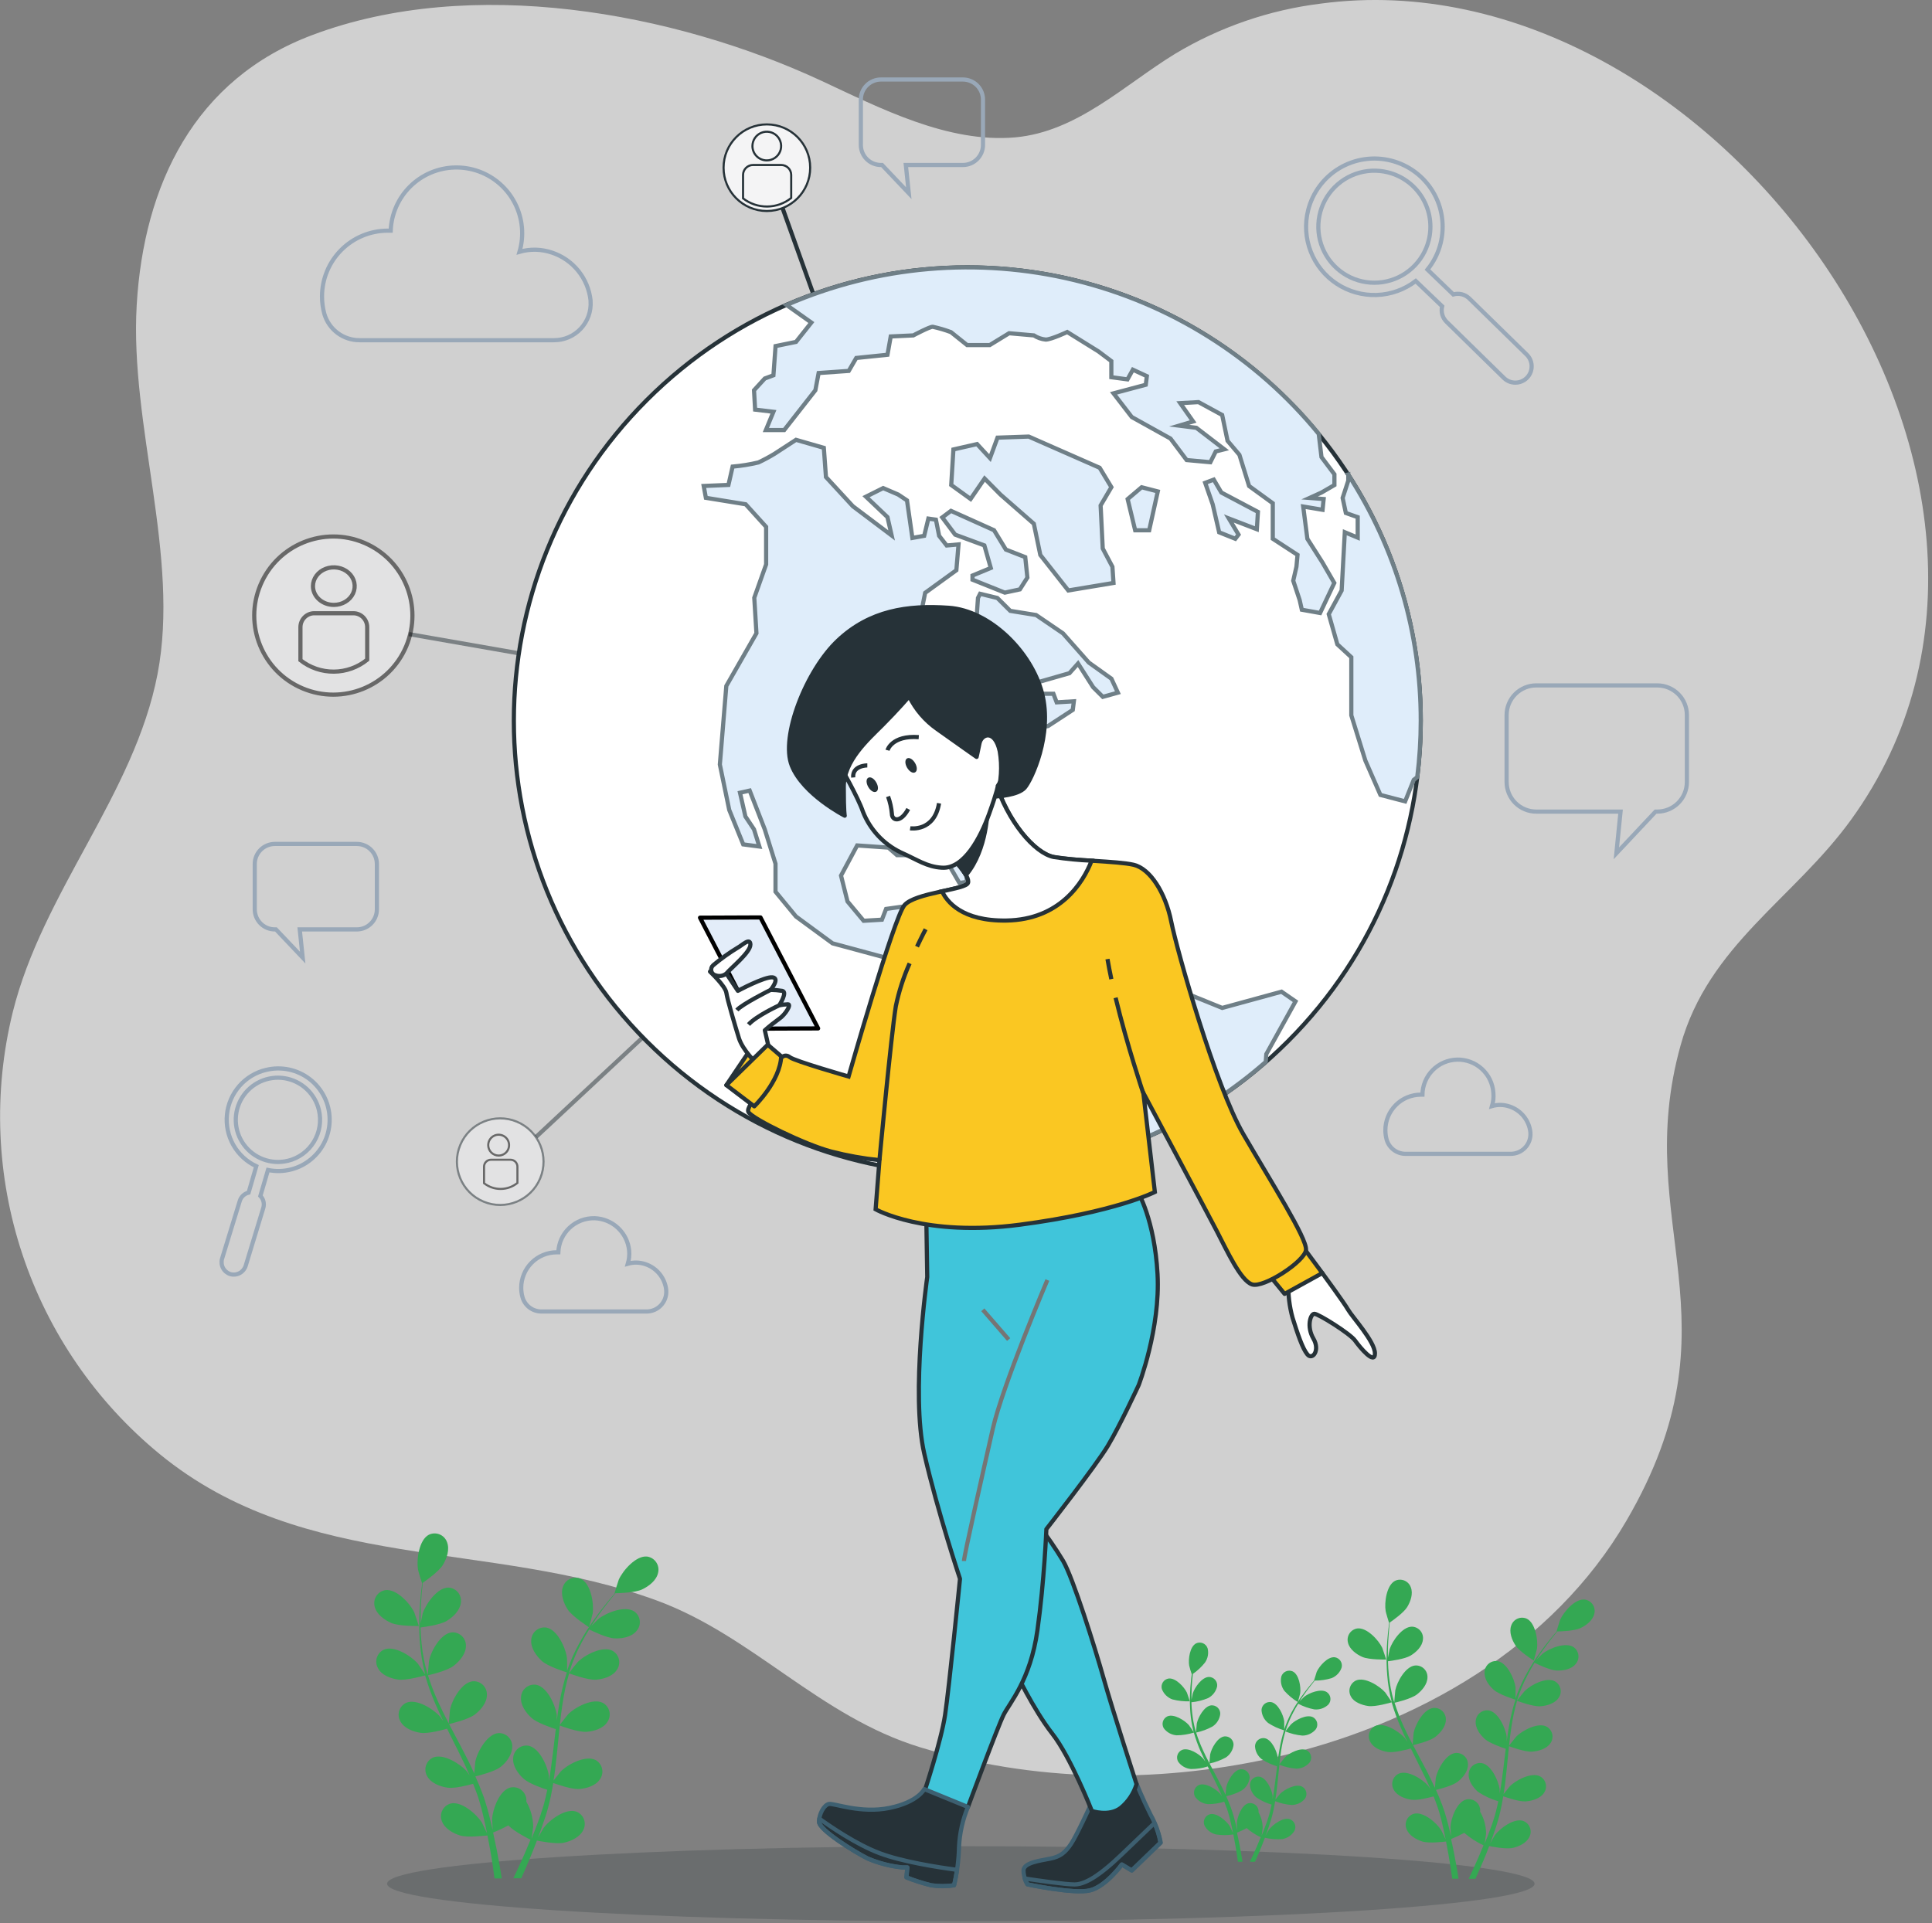 <svg xmlns="http://www.w3.org/2000/svg" width="463" height="461" viewBox="0 0 463 461" fill="none"><rect x="0" y="0" width="463" height="461" fill="#808080" stroke="none"/><g clip-path="url(#clip0_14_2)"><path opacity="0.7" d="M304.21 421.55C339.93 413.69 372.34 394.43 389.76 364.55C417.76 316.55 390.76 293.55 402.76 250.55C409.46 226.55 429.92 215.44 443.64 196.45C502.36 115.19 410.24 -11.66 316.56 0.86C304.175 2.382 292.25 6.494 281.56 12.93C269.42 20.37 258.16 31.59 243.27 32.93C227.18 34.35 210.94 25.93 196.81 19.35C161.23 2.82 112.94 -5.89 74.98 8.35C46.63 18.91 34.44 44.31 32.76 73.15C31.08 101.99 43.17 133.36 37.76 161.55C32.22 190.37 10.18 213.84 3.05 242.65C-1.665 261.826 -0.861 281.944 5.369 300.682C11.599 319.421 23.002 336.015 38.26 348.55C73.14 377.14 117.37 368.94 157.43 383.67C180.43 392.13 196.37 411.47 220.58 418.86C247.49 427.1 276.76 427.55 304.21 421.55Z" fill="#F2F2F2"></path><path d="M230.26 460.55C306.199 460.55 367.76 456.52 367.76 451.55C367.76 446.579 306.199 442.55 230.26 442.55C154.321 442.55 92.76 446.579 92.76 451.55C92.76 456.52 154.321 460.55 230.26 460.55Z" fill="#263238" fill-opacity="0.24"></path><path d="M93.76 389.04C95.68 389.87 100.37 389.77 100.37 389.77C100.37 389.77 99.37 386.7 99.28 386.51C98.28 384.36 95 380.81 92.35 381.17C91.907 381.24 91.485 381.404 91.11 381.65C90.736 381.896 90.418 382.219 90.178 382.597C89.938 382.975 89.781 383.4 89.717 383.844C89.654 384.287 89.685 384.74 89.81 385.17C90.24 386.96 92.12 388.32 93.76 389.04Z" fill="#34A853"></path><path d="M95.37 402.61C97.37 402.9 101.54 401.69 101.88 401.61C102.567 403.997 103.412 406.336 104.41 408.61C104.99 409.94 105.61 411.27 106.25 412.61C105.87 412.06 105.52 411.61 105.46 411.49C103.9 409.69 99.83 407.12 97.37 408.17C96.967 408.355 96.607 408.622 96.313 408.955C96.02 409.288 95.8 409.679 95.668 410.103C95.536 410.526 95.495 410.973 95.547 411.413C95.599 411.854 95.743 412.279 95.97 412.66C96.88 414.31 99.05 415.13 100.82 415.38C102.59 415.63 106.19 414.68 107.14 414.38C107.39 414.89 107.63 415.38 107.88 415.89C109.1 418.31 110.31 420.71 111.44 423.1C111.83 423.94 112.19 424.79 112.56 425.63C112.22 425.13 111.93 424.72 111.88 424.63C110.32 422.83 106.24 420.26 103.78 421.3C103.378 421.486 103.019 421.754 102.727 422.087C102.434 422.42 102.215 422.811 102.083 423.234C101.951 423.657 101.909 424.103 101.961 424.544C102.012 424.984 102.155 425.408 102.38 425.79C103.29 427.45 105.47 428.26 107.23 428.52C108.99 428.78 112.23 427.91 113.38 427.6C113.72 428.47 114.07 429.35 114.38 430.21C114.56 430.81 114.79 431.36 114.94 431.97C115.09 432.58 115.27 433.16 115.44 433.75C115.71 434.89 116 436.07 116.24 437.18C116.41 437.96 116.56 438.71 116.72 439.46C116.33 438.61 115.54 436.98 115.46 436.85C114.19 434.85 110.55 431.67 107.97 432.33C107.543 432.452 107.147 432.662 106.806 432.947C106.466 433.232 106.189 433.586 105.994 433.985C105.799 434.383 105.69 434.819 105.673 435.262C105.657 435.706 105.734 436.148 105.9 436.56C106.55 438.33 108.57 439.47 110.28 439.99C112.15 440.56 116.28 439.99 116.82 439.99C117.07 441.23 117.3 442.44 117.5 443.58C117.95 446.1 118.28 448.37 118.5 450.28H120.25C119.94 448.28 119.54 445.94 119.02 443.28C118.77 442.02 118.48 440.68 118.17 439.28C119.42 438.781 120.639 438.206 121.82 437.56C123.19 439.04 126.69 440.78 127.14 441C126.66 442.17 126.19 443.3 125.72 444.37C124.72 446.6 123.84 448.57 123.02 450.25H124.92C125.61 448.7 126.38 446.94 127.18 444.98C127.67 443.8 128.18 442.52 128.67 441.2C129.17 441.3 133.28 442.14 135.2 441.71C136.93 441.31 139.04 440.33 139.81 438.61C140.007 438.213 140.118 437.779 140.136 437.337C140.154 436.894 140.079 436.453 139.915 436.041C139.75 435.63 139.501 435.257 139.183 434.949C138.866 434.64 138.486 434.402 138.07 434.25C135.54 433.4 131.68 436.25 130.26 438.19C130.18 438.3 129.41 439.63 128.94 440.48C129.14 439.94 129.34 439.42 129.54 438.86C129.94 437.76 130.31 436.65 130.72 435.45C130.89 434.87 131.07 434.28 131.25 433.69C131.43 433.1 131.56 432.46 131.72 431.84C132.07 430.39 132.34 428.91 132.59 427.41C133.59 427.76 137 428.96 138.79 428.84C140.58 428.72 142.79 428.06 143.79 426.48C144.045 426.117 144.22 425.704 144.304 425.269C144.389 424.834 144.381 424.386 144.281 423.954C144.181 423.522 143.991 423.116 143.724 422.762C143.457 422.408 143.118 422.114 142.73 421.9C140.35 420.67 136.1 422.9 134.41 424.61C134.3 424.72 133.23 426.06 132.65 426.81C132.79 425.91 132.94 425.01 133.05 424.09C133.38 421.44 133.63 418.75 133.89 416.09C133.97 415.27 134.06 414.45 134.15 413.63C134.49 413.76 138.55 415.27 140.55 415.13C142.33 415.01 144.55 414.36 145.55 412.78C145.804 412.416 145.979 412.003 146.063 411.567C146.147 411.132 146.138 410.683 146.037 410.251C145.936 409.819 145.745 409.413 145.477 409.06C145.209 408.706 144.869 408.413 144.48 408.2C142.11 406.97 137.86 409.2 136.17 410.91C136.04 411.04 134.49 412.97 134.17 413.48C134.36 411.68 134.57 409.88 134.85 408.12C135.209 405.755 135.723 403.417 136.39 401.12C136.54 401.18 140.78 402.78 142.83 402.64C144.6 402.51 146.83 401.86 147.83 400.28C148.085 399.917 148.26 399.504 148.344 399.069C148.429 398.634 148.421 398.186 148.321 397.754C148.221 397.322 148.031 396.916 147.764 396.562C147.497 396.208 147.158 395.914 146.77 395.7C144.39 394.47 140.14 396.7 138.45 398.41C138.32 398.54 136.65 400.63 136.38 401.03C136.38 400.89 136.45 400.75 136.49 400.61C137.22 398.308 138.153 396.076 139.28 393.94C139.89 392.75 140.53 391.65 141.19 390.59C141.95 390.97 145.43 392.66 147.29 392.74C149.15 392.82 151.35 392.41 152.55 390.95C152.843 390.617 153.063 390.226 153.195 389.803C153.327 389.379 153.368 388.933 153.316 388.492C153.265 388.052 153.121 387.627 152.894 387.246C152.667 386.865 152.362 386.536 152 386.28C149.77 384.8 145.29 386.58 143.43 388.06C143.33 388.14 142.43 389.06 141.71 389.77C142.02 389.3 142.32 388.77 142.62 388.36C143.74 386.68 144.86 385.2 145.87 383.91C146.45 383.18 146.99 382.53 147.5 381.91C148.43 381.91 152.21 381.78 153.86 381.01C155.51 380.24 157.32 378.84 157.71 377.01C157.815 376.58 157.828 376.132 157.75 375.696C157.671 375.26 157.502 374.846 157.253 374.479C157.004 374.113 156.682 373.802 156.306 373.568C155.93 373.334 155.509 373.181 155.07 373.12C152.41 372.84 149.26 376.48 148.29 378.65C148.2 378.84 147.23 381.94 147.29 381.94H147.35C146.84 382.51 146.35 383.12 145.75 383.81C144.75 385.09 143.54 386.54 142.39 388.2C141.122 389.98 139.96 391.833 138.91 393.75C137.71 395.885 136.705 398.124 135.91 400.44C135.91 400.44 135.91 400.5 135.91 400.53C135.91 399.75 135.91 397.53 135.86 397.39C135.56 395.02 133.58 390.64 130.95 390.15C130.51 390.08 130.059 390.105 129.629 390.222C129.199 390.34 128.799 390.547 128.455 390.831C128.111 391.114 127.831 391.468 127.633 391.867C127.436 392.267 127.326 392.704 127.31 393.15C127.15 395.03 128.51 396.91 129.84 398.15C131.34 399.49 135.5 400.78 135.84 400.88C135.096 403.259 134.508 405.684 134.08 408.14C133.83 409.57 133.62 411.01 133.42 412.47C133.42 411.79 133.42 411.18 133.42 411.1C133.11 408.73 131.13 404.35 128.5 403.86C128.06 403.79 127.609 403.815 127.179 403.932C126.749 404.05 126.349 404.257 126.005 404.541C125.661 404.824 125.381 405.178 125.183 405.577C124.986 405.977 124.876 406.414 124.86 406.86C124.7 408.74 126.07 410.62 127.39 411.81C128.71 413 132.26 414.19 133.2 414.49L132.99 416.16C132.67 418.84 132.36 421.51 131.99 424.16C131.86 425.08 131.69 425.98 131.53 426.89C131.53 426.29 131.53 425.78 131.53 425.7C131.23 423.34 129.25 418.95 126.62 418.46C126.18 418.394 125.731 418.421 125.302 418.539C124.873 418.658 124.474 418.865 124.131 419.148C123.788 419.431 123.508 419.783 123.309 420.182C123.111 420.58 122.999 421.015 122.98 421.46C122.82 423.33 124.18 425.22 125.51 426.4C126.84 427.58 130.04 428.67 131.15 429.03C130.96 429.95 130.76 430.87 130.53 431.75C130.36 432.35 130.24 432.94 130.03 433.53C129.82 434.12 129.65 434.71 129.47 435.29C129.07 436.39 128.66 437.53 128.24 438.6C127.96 439.34 127.67 440.04 127.38 440.75C127.53 439.84 127.77 438.04 127.78 437.88C127.753 435.772 127.184 433.706 126.13 431.88C126.15 431.647 126.15 431.413 126.13 431.18C126.075 430.739 125.927 430.315 125.697 429.935C125.467 429.555 125.159 429.228 124.794 428.976C124.428 428.723 124.014 428.55 123.578 428.468C123.141 428.386 122.692 428.397 122.26 428.5C119.68 429.18 118.05 433.71 117.93 436.09C117.93 436.23 118.01 437.77 118.08 438.73C117.95 438.17 117.83 437.63 117.69 437.05C117.42 435.91 117.12 434.78 116.8 433.56L116.26 431.79C116.1 431.2 115.85 430.59 115.64 429.99C115.13 428.59 114.54 427.2 113.92 425.82C114.92 425.58 118.46 424.68 119.92 423.59C121.38 422.5 122.76 420.55 122.76 418.69C122.773 418.246 122.692 417.805 122.523 417.395C122.353 416.985 122.1 416.615 121.778 416.309C121.456 416.004 121.074 415.769 120.655 415.621C120.237 415.473 119.792 415.415 119.35 415.45C116.7 415.74 114.35 419.97 113.91 422.3C113.91 422.45 113.72 424.16 113.66 425.11C113.28 424.28 112.9 423.45 112.49 422.62C111.3 420.23 110.03 417.85 108.77 415.47C108.38 414.74 108 414 107.62 413.27C107.98 413.19 112.2 412.21 113.79 410.99C115.21 409.91 116.71 408.14 116.69 406.25C116.701 405.807 116.619 405.367 116.449 404.958C116.28 404.549 116.026 404.18 115.704 403.876C115.383 403.571 115.001 403.338 114.583 403.19C114.165 403.043 113.721 402.985 113.28 403.02C110.63 403.3 108.28 407.53 107.84 409.87C107.84 410.04 107.58 412.51 107.55 413.14C106.72 411.53 105.9 409.92 105.16 408.3C104.147 406.115 103.276 403.867 102.55 401.57C102.72 401.57 107.13 400.57 108.76 399.28C110.17 398.19 111.67 396.42 111.66 394.54C111.671 394.096 111.589 393.655 111.419 393.244C111.248 392.834 110.994 392.464 110.671 392.159C110.349 391.853 109.966 391.619 109.547 391.471C109.128 391.323 108.683 391.265 108.24 391.3C105.59 391.59 103.24 395.82 102.81 398.15C102.81 398.34 102.53 400.99 102.52 401.47C102.52 401.34 102.42 401.21 102.38 401.07C101.72 398.748 101.268 396.372 101.03 393.97C100.88 392.64 100.81 391.37 100.78 390.12C101.62 390.02 105.46 389.51 107.05 388.55C108.64 387.59 110.25 386.03 110.45 384.15C110.51 383.714 110.479 383.269 110.357 382.846C110.236 382.422 110.027 382.029 109.745 381.691C109.462 381.353 109.112 381.078 108.717 380.883C108.322 380.688 107.89 380.578 107.45 380.56C104.78 380.56 102.03 384.51 101.29 386.77C101.29 386.9 100.98 388.2 100.8 389.15C100.8 388.58 100.8 388.01 100.8 387.47C100.8 385.47 100.93 383.6 101.05 381.96C101.13 381.03 101.22 380.19 101.32 379.41C102.09 378.88 105.18 376.7 106.13 375.14C107.08 373.58 107.81 371.43 107.13 369.67C106.981 369.253 106.745 368.871 106.439 368.551C106.132 368.231 105.762 367.978 105.352 367.811C104.941 367.643 104.5 367.563 104.057 367.577C103.614 367.59 103.179 367.697 102.78 367.89C100.41 369.11 99.78 373.89 100.18 376.24C100.18 376.44 101.11 379.56 101.18 379.53C101.08 380.28 100.98 381.09 100.88 381.98C100.72 383.61 100.55 385.46 100.5 387.49C100.427 389.675 100.48 391.862 100.66 394.04C100.85 396.478 101.255 398.894 101.87 401.26V401.35C101.45 400.69 100.21 398.88 100.1 398.75C98.54 396.95 94.47 394.38 92.01 395.43C91.607 395.615 91.247 395.882 90.953 396.215C90.66 396.548 90.441 396.939 90.308 397.363C90.176 397.786 90.135 398.233 90.187 398.673C90.239 399.114 90.383 399.539 90.61 399.92C91.44 401.55 93.61 402.35 95.37 402.61Z" fill="#34A853"></path><path d="M141.16 390.07C141.16 390.07 142.01 386.95 142.04 386.75C142.37 384.39 141.62 379.63 139.21 378.47C138.806 378.288 138.368 378.193 137.924 378.192C137.481 378.19 137.042 378.282 136.636 378.461C136.231 378.641 135.868 378.903 135.57 379.232C135.273 379.561 135.048 379.949 134.91 380.37C134.27 382.14 135.08 384.32 136.05 385.81C137.19 387.55 141.16 390.06 141.16 390.07Z" fill="#34A853"></path><path d="M326.47 397.18C328.14 397.91 332.2 397.81 332.2 397.81C332.2 397.81 331.33 395.15 331.25 394.99C330.36 393.13 327.54 390.05 325.25 390.36C324.87 390.421 324.507 390.561 324.185 390.771C323.863 390.982 323.589 391.258 323.382 391.582C323.174 391.906 323.037 392.27 322.98 392.651C322.923 393.031 322.947 393.419 323.05 393.79C323.43 395.38 325.06 396.55 326.47 397.18Z" fill="#34A853"></path><path d="M327.88 408.95C329.6 409.2 333.23 408.15 333.51 408.06C334.111 410.135 334.846 412.17 335.71 414.15C336.21 415.31 336.71 416.45 337.31 417.6C336.97 417.11 336.68 416.68 336.63 416.6C335.27 415.03 331.74 412.81 329.63 413.71C329.281 413.87 328.97 414.103 328.716 414.391C328.463 414.68 328.273 415.019 328.159 415.385C328.045 415.752 328.009 416.139 328.054 416.521C328.099 416.902 328.224 417.27 328.42 417.6C329.2 419.04 331.09 419.75 332.62 419.97C334.15 420.19 337.28 419.36 338.1 419.13L338.75 420.44C339.75 422.53 340.85 424.61 341.83 426.69C342.17 427.42 342.48 428.15 342.83 428.88L342.24 428.04C340.88 426.48 337.35 424.25 335.24 425.15C334.89 425.31 334.577 425.543 334.323 425.832C334.068 426.122 333.878 426.461 333.763 426.83C333.649 427.198 333.614 427.586 333.66 427.968C333.706 428.351 333.832 428.719 334.03 429.05C334.81 430.48 336.7 431.19 338.23 431.41C339.76 431.63 342.58 430.88 343.56 430.61C343.86 431.37 344.16 432.13 344.41 432.88C344.58 433.39 344.77 433.88 344.91 434.4C345.05 434.92 345.19 435.4 345.34 435.94C345.57 436.94 345.82 437.94 346.03 438.94C346.18 439.62 346.31 440.26 346.44 440.94C346.11 440.21 345.44 438.79 345.36 438.68C344.26 436.93 341.1 434.2 338.86 434.77C338.49 434.874 338.145 435.055 337.85 435.301C337.554 435.547 337.314 435.853 337.145 436.199C336.976 436.545 336.882 436.922 336.869 437.306C336.856 437.691 336.925 438.074 337.07 438.43C337.63 439.97 339.38 440.95 340.86 441.43C342.49 441.93 346.09 441.48 346.54 441.43C346.75 442.5 346.95 443.55 347.12 444.54C347.51 446.73 347.8 448.69 348.02 450.35H349.54C349.27 448.64 348.93 446.59 348.47 444.29C348.26 443.2 348.01 442.03 347.74 440.84C348.821 440.404 349.876 439.906 350.9 439.35C352.295 440.557 353.85 441.566 355.52 442.35C355.1 443.35 354.69 444.35 354.29 445.27C353.45 447.2 352.65 448.92 351.95 450.37H353.59C354.19 449.03 354.86 447.5 355.59 445.8C356.02 444.8 356.45 443.66 356.88 442.52C357.32 442.61 360.88 443.34 362.54 442.96C364.05 442.62 365.87 441.77 366.54 440.28C366.709 439.934 366.804 439.557 366.818 439.172C366.833 438.788 366.766 438.404 366.623 438.047C366.479 437.69 366.263 437.367 365.987 437.098C365.711 436.83 365.381 436.623 365.02 436.49C362.83 435.76 359.48 438.25 358.25 439.91C358.18 440.01 357.51 441.16 357.1 441.91C357.28 441.44 357.45 440.99 357.63 440.5C357.98 439.55 358.3 438.59 358.63 437.55C358.78 437.04 358.93 436.55 359.09 436.02C359.25 435.49 359.36 434.95 359.5 434.41C359.8 433.16 360.04 431.88 360.25 430.58C361.09 430.88 364.08 431.92 365.62 431.81C367.16 431.7 369.1 431.14 369.99 429.81C370.216 429.494 370.372 429.134 370.448 428.754C370.524 428.373 370.518 427.981 370.431 427.603C370.344 427.225 370.178 426.869 369.943 426.56C369.709 426.251 369.411 425.995 369.07 425.81C367.01 424.75 363.32 426.7 361.86 428.16C361.76 428.25 360.86 429.42 360.33 430.07C360.45 429.28 360.58 428.5 360.68 427.71C360.96 425.41 361.18 423.08 361.41 420.71C361.48 420 361.55 419.29 361.63 418.58C361.93 418.69 365.45 420.01 367.18 419.88C368.72 419.78 370.65 419.21 371.55 417.88C371.775 417.564 371.931 417.203 372.006 416.822C372.081 416.441 372.075 416.049 371.987 415.67C371.899 415.292 371.732 414.937 371.496 414.628C371.26 414.32 370.962 414.064 370.62 413.88C368.62 412.82 364.88 414.77 363.41 416.23C363.3 416.34 361.96 418.02 361.64 418.46C361.81 416.9 361.99 415.34 362.23 413.82C362.538 411.753 362.982 409.708 363.56 407.7C363.7 407.75 367.37 409.14 369.14 409.01C370.68 408.91 372.62 408.34 373.51 407.01C373.736 406.694 373.892 406.334 373.968 405.954C374.044 405.573 374.038 405.181 373.951 404.803C373.864 404.425 373.698 404.069 373.463 403.76C373.229 403.451 372.931 403.195 372.59 403.01C370.53 401.95 366.84 403.9 365.38 405.36C365.26 405.48 363.82 407.28 363.58 407.63C363.58 407.51 363.64 407.39 363.67 407.27C364.308 405.276 365.121 403.341 366.1 401.49C366.62 400.49 367.18 399.49 367.75 398.58C368.41 398.91 371.43 400.38 373.04 400.44C374.65 400.5 376.56 400.16 377.6 398.89C377.853 398.6 378.042 398.261 378.155 397.894C378.269 397.527 378.304 397.14 378.259 396.758C378.213 396.377 378.089 396.009 377.893 395.679C377.697 395.348 377.433 395.062 377.12 394.84C375.19 393.56 371.31 395.1 369.69 396.39C369.61 396.46 368.79 397.27 368.21 397.87C368.47 397.46 368.73 397.03 368.99 396.65C369.99 395.19 370.99 393.91 371.81 392.79C372.31 392.15 372.81 391.59 373.22 391.07C374.03 391.07 377.31 390.95 378.74 390.28C380.17 389.61 381.74 388.4 382.08 386.8C382.17 386.426 382.181 386.038 382.112 385.66C382.043 385.281 381.895 384.922 381.678 384.604C381.462 384.287 381.181 384.018 380.854 383.816C380.527 383.614 380.161 383.482 379.78 383.43C377.48 383.18 374.78 386.33 373.91 388.22C373.83 388.39 372.99 391.07 373.03 391.07H373.08C372.65 391.56 372.18 392.07 371.69 392.69C370.79 393.8 369.79 395.06 368.78 396.5C367.686 398.043 366.685 399.649 365.78 401.31C364.752 403.167 363.889 405.112 363.2 407.12C363.203 407.143 363.203 407.167 363.2 407.19C363.2 406.51 363.2 404.61 363.2 404.47C362.93 402.47 361.2 398.61 358.93 398.19C358.551 398.132 358.163 398.155 357.793 398.256C357.423 398.358 357.078 398.536 356.781 398.779C356.484 399.022 356.241 399.325 356.069 399.668C355.896 400.011 355.798 400.386 355.78 400.77C355.64 402.4 356.78 404.03 357.97 405.06C359.27 406.22 362.88 407.34 363.17 407.43C362.52 409.49 362.008 411.591 361.64 413.72C361.42 414.96 361.24 416.21 361.07 417.47C361.07 416.88 361.07 416.36 361.07 416.29C360.8 414.24 359.07 410.43 356.81 410.01C356.43 409.951 356.041 409.972 355.67 410.073C355.298 410.173 354.952 410.351 354.654 410.595C354.356 410.838 354.113 411.142 353.94 411.485C353.767 411.829 353.668 412.206 353.65 412.59C353.51 414.22 354.7 415.85 355.85 416.87C357 417.89 360.07 418.94 360.85 419.2L360.67 420.65C360.39 422.97 360.12 425.29 359.79 427.56C359.68 428.36 359.53 429.14 359.39 429.92C359.39 429.4 359.39 428.92 359.39 428.92C359.13 426.92 357.39 423.06 355.13 422.64C354.75 422.581 354.361 422.602 353.99 422.703C353.618 422.803 353.272 422.981 352.974 423.225C352.676 423.468 352.433 423.772 352.26 424.115C352.087 424.459 351.988 424.836 351.97 425.22C351.84 426.85 353.02 428.48 354.17 429.5C355.672 430.509 357.322 431.278 359.06 431.78C358.89 432.58 358.72 433.38 358.52 434.14C358.38 434.66 358.27 435.14 358.09 435.69C357.91 436.24 357.76 436.69 357.6 437.21C357.25 438.16 356.9 439.15 356.54 440.08C356.29 440.72 356.04 441.33 355.79 441.95C355.92 441.15 356.13 439.59 356.14 439.46C356.113 437.643 355.621 435.863 354.71 434.29C354.725 434.087 354.725 433.883 354.71 433.68C354.662 433.299 354.533 432.932 354.334 432.604C354.134 432.275 353.868 431.992 353.552 431.774C353.236 431.555 352.878 431.405 352.5 431.334C352.122 431.262 351.734 431.271 351.36 431.36C349.12 431.95 347.7 435.88 347.6 437.94C347.6 438.06 347.67 439.39 347.74 440.23C347.62 439.74 347.52 439.23 347.4 438.77C347.16 437.77 346.9 436.77 346.62 435.77C346.47 435.27 346.31 434.77 346.16 434.24C346.01 433.71 345.8 433.24 345.62 432.68C345.17 431.47 344.67 430.26 344.13 429.06C345 428.86 348.06 428.06 349.29 427.13C350.52 426.2 351.81 424.65 351.8 423.02C351.812 422.631 351.741 422.245 351.591 421.886C351.442 421.527 351.218 421.204 350.934 420.938C350.651 420.672 350.314 420.47 349.946 420.344C349.578 420.219 349.187 420.173 348.8 420.21C346.5 420.46 344.5 424.13 344.09 426.15C344.09 426.28 343.92 427.77 343.87 428.58C343.54 427.87 343.21 427.14 342.87 426.43C341.87 424.36 340.73 422.29 339.64 420.23C339.3 419.59 338.98 418.96 338.64 418.33C338.94 418.25 342.64 417.41 343.99 416.33C345.21 415.39 346.51 413.85 346.5 412.22C346.512 411.831 346.441 411.445 346.291 411.086C346.142 410.727 345.918 410.404 345.634 410.138C345.351 409.872 345.014 409.67 344.646 409.544C344.278 409.419 343.887 409.373 343.5 409.41C341.2 409.66 339.2 413.33 338.78 415.35C338.78 415.5 338.56 417.64 338.54 418.19C337.81 416.79 337.1 415.4 336.46 413.99C335.581 412.098 334.827 410.15 334.2 408.16C334.34 408.16 338.2 407.25 339.58 406.16C340.81 405.22 342.1 403.68 342.09 402.05C342.102 401.661 342.031 401.275 341.881 400.916C341.732 400.557 341.508 400.234 341.224 399.968C340.941 399.702 340.604 399.5 340.236 399.374C339.868 399.249 339.477 399.203 339.09 399.24C336.79 399.49 334.79 403.16 334.38 405.18C334.38 405.34 334.14 407.65 334.13 408.06C334.13 407.95 334.04 407.83 334.01 407.72C333.439 405.705 333.047 403.644 332.84 401.56C332.71 400.41 332.65 399.3 332.62 398.22C333.35 398.13 336.68 397.69 338.05 396.86C339.42 396.03 340.84 394.67 341 393.04C341.054 392.659 341.026 392.271 340.92 391.902C340.813 391.533 340.63 391.19 340.381 390.896C340.133 390.603 339.825 390.365 339.479 390.198C339.132 390.032 338.754 389.94 338.37 389.93C336.05 389.93 333.67 393.35 333.03 395.32C333.03 395.43 332.76 396.55 332.61 397.37C332.61 396.89 332.61 396.37 332.61 395.92C332.61 394.17 332.73 392.57 332.84 391.15C332.9 390.34 332.98 389.61 333.06 388.93C333.73 388.47 336.41 386.58 337.23 385.23C338.05 383.88 338.7 382.01 338.1 380.49C337.97 380.127 337.765 379.796 337.499 379.518C337.233 379.24 336.911 379.02 336.555 378.874C336.199 378.728 335.815 378.658 335.43 378.67C335.045 378.681 334.667 378.773 334.32 378.94C332.27 380 331.73 384.14 332.07 386.18C332.07 386.36 332.87 389.06 332.91 389.04C332.82 389.69 332.73 390.39 332.65 391.16C332.51 392.58 332.36 394.16 332.32 395.94C332.251 397.834 332.295 399.731 332.45 401.62C332.613 403.738 332.968 405.836 333.51 407.89C333.507 407.913 333.507 407.937 333.51 407.96C333.14 407.39 332.07 405.82 331.98 405.71C330.62 404.15 327.09 401.92 324.98 402.82C324.631 402.982 324.319 403.215 324.066 403.504C323.812 403.794 323.622 404.133 323.508 404.501C323.394 404.869 323.358 405.256 323.404 405.638C323.449 406.021 323.574 406.389 323.77 406.72C324.46 408.02 326.35 408.73 327.88 408.95Z" fill="#34A853"></path><path d="M367.58 398.07C367.58 398.07 368.31 395.37 368.34 395.2C368.62 393.2 367.97 389.02 365.89 388.02C365.539 387.862 365.159 387.78 364.774 387.778C364.389 387.777 364.009 387.857 363.657 388.013C363.305 388.168 362.99 388.396 362.732 388.682C362.474 388.967 362.279 389.304 362.16 389.67C361.6 391.2 362.31 393.09 363.16 394.38C364.13 395.91 367.57 398.07 367.58 398.07Z" fill="#34A853"></path><path d="M280.95 407.36C282.316 407.718 283.728 407.873 285.14 407.82C285.14 407.82 284.5 405.87 284.45 405.76C283.8 404.39 281.73 402.14 280.05 402.36C279.771 402.404 279.505 402.507 279.268 402.662C279.032 402.817 278.831 403.02 278.679 403.258C278.527 403.496 278.427 403.764 278.386 404.043C278.345 404.323 278.363 404.608 278.44 404.88C278.656 405.449 278.992 405.965 279.425 406.393C279.858 406.821 280.378 407.151 280.95 407.36Z" fill="#34A853"></path><path d="M281.98 415.97C283.378 415.959 284.767 415.74 286.1 415.32C286.537 416.841 287.075 418.331 287.71 419.78C288.083 420.62 288.473 421.46 288.88 422.3C288.64 421.94 288.42 421.63 288.38 421.59C287.38 420.44 284.81 418.81 283.25 419.48C282.995 419.596 282.767 419.765 282.581 419.976C282.395 420.186 282.256 420.433 282.172 420.701C282.088 420.969 282.061 421.252 282.094 421.531C282.126 421.81 282.217 422.078 282.36 422.32C282.714 422.815 283.172 423.227 283.703 423.526C284.233 423.825 284.823 424.004 285.43 424.05C286.787 424.055 288.136 423.849 289.43 423.44L289.91 424.44C290.68 425.97 291.45 427.44 292.16 429.01C292.41 429.54 292.64 430.08 292.87 430.62C292.66 430.3 292.47 430.04 292.44 430C291.44 428.86 288.86 427.23 287.31 427.89C287.053 428.006 286.824 428.176 286.637 428.387C286.45 428.598 286.31 428.846 286.226 429.115C286.142 429.385 286.116 429.668 286.149 429.948C286.183 430.228 286.275 430.498 286.42 430.74C286.775 431.234 287.234 431.645 287.764 431.943C288.295 432.242 288.883 432.422 289.49 432.47C290.813 432.479 292.129 432.279 293.39 431.88C293.61 432.44 293.83 432.99 294.02 433.54C294.14 433.92 294.28 434.27 294.38 434.66C294.48 435.05 294.59 435.41 294.69 435.79C294.87 436.51 295.05 437.26 295.2 437.97C295.31 438.46 295.41 438.97 295.5 439.41C295.26 438.87 294.76 437.83 294.71 437.75C293.9 436.47 291.59 434.47 289.95 434.89C289.679 434.966 289.427 435.099 289.211 435.279C288.995 435.46 288.819 435.684 288.695 435.937C288.572 436.19 288.503 436.466 288.493 436.747C288.484 437.029 288.534 437.309 288.64 437.57C288.918 438.111 289.311 438.586 289.791 438.961C290.271 439.335 290.827 439.601 291.42 439.74C292.795 439.951 294.195 439.951 295.57 439.74C295.73 440.53 295.88 441.3 296 442.02C296.28 443.62 296.5 445.02 296.66 446.28H297.76C297.57 445.02 297.31 443.52 296.98 441.84C296.82 441.04 296.64 440.19 296.44 439.31C297.234 438.993 298.009 438.629 298.76 438.22C299.778 439.097 300.912 439.831 302.13 440.4C301.83 441.14 301.53 441.87 301.24 442.54C300.62 443.95 300.04 445.21 299.52 446.28H300.76C301.21 445.28 301.69 444.17 302.2 442.93C302.51 442.18 302.83 441.37 303.14 440.53C304.499 440.85 305.898 440.958 307.29 440.85C307.895 440.75 308.47 440.519 308.976 440.174C309.482 439.828 309.907 439.376 310.22 438.85C310.345 438.598 310.416 438.322 310.427 438.04C310.438 437.759 310.39 437.478 310.285 437.216C310.18 436.955 310.022 436.718 309.819 436.523C309.617 436.327 309.375 436.176 309.11 436.08C307.5 435.54 305.05 437.36 304.11 438.58C304.06 438.65 303.57 439.49 303.27 440.03C303.4 439.69 303.53 439.36 303.66 439.03C303.91 438.34 304.15 437.63 304.4 436.87C304.51 436.5 304.63 436.13 304.74 435.75C304.85 435.37 304.94 434.97 305.04 434.58C305.26 433.66 305.44 432.72 305.59 431.77C306.847 432.267 308.172 432.571 309.52 432.67C310.13 432.67 310.732 432.537 311.285 432.279C311.838 432.022 312.328 431.647 312.72 431.18C312.883 430.949 312.995 430.687 313.049 430.41C313.103 430.133 313.097 429.847 313.033 429.572C312.969 429.297 312.847 429.039 312.676 428.815C312.505 428.59 312.288 428.405 312.04 428.27C310.54 427.5 307.84 428.93 306.77 429.99C306.7 430.06 306.02 430.91 305.65 431.39C305.74 430.82 305.83 430.25 305.9 429.66C306.11 427.98 306.27 426.28 306.44 424.58C306.49 424.05 306.54 423.53 306.6 423.02C307.898 423.537 309.267 423.858 310.66 423.97C311.27 423.965 311.872 423.829 312.424 423.57C312.977 423.311 313.466 422.936 313.86 422.47C314.021 422.239 314.132 421.978 314.185 421.702C314.238 421.426 314.232 421.142 314.168 420.868C314.103 420.594 313.982 420.337 313.812 420.114C313.642 419.89 313.427 419.705 313.18 419.57C311.68 418.79 308.98 420.22 307.91 421.29C307.82 421.37 306.84 422.6 306.61 422.92C306.73 421.78 306.86 420.64 307.04 419.52C307.277 418.007 307.611 416.51 308.04 415.04C309.346 415.576 310.724 415.913 312.13 416.04C312.739 416.037 313.34 415.901 313.89 415.642C314.441 415.383 314.929 415.007 315.32 414.54C315.483 414.31 315.596 414.048 315.65 413.771C315.705 413.495 315.701 413.209 315.637 412.935C315.574 412.66 315.453 412.402 315.283 412.177C315.113 411.952 314.897 411.765 314.65 411.63C313.14 410.86 310.44 412.29 309.37 413.36C309.29 413.44 308.23 414.76 308.06 415.01C308.06 414.93 308.06 414.84 308.13 414.75C308.59 413.289 309.183 411.873 309.9 410.52C310.28 409.77 310.69 409.07 311.11 408.4C312.324 409.047 313.628 409.506 314.98 409.76C315.586 409.822 316.198 409.752 316.775 409.555C317.351 409.358 317.878 409.039 318.32 408.62C318.513 408.408 318.658 408.158 318.746 407.885C318.834 407.613 318.862 407.324 318.829 407.04C318.796 406.756 318.702 406.482 318.554 406.237C318.406 405.992 318.207 405.781 317.97 405.62C316.55 404.68 313.71 405.81 312.53 406.75C312.47 406.8 311.87 407.39 311.44 407.83C311.63 407.53 311.83 407.22 312.02 406.94C312.73 405.87 313.44 404.94 314.08 404.11L315.08 402.85C316.435 402.863 317.783 402.671 319.08 402.28C319.649 402.06 320.162 401.717 320.584 401.276C321.006 400.836 321.325 400.308 321.52 399.73C321.589 399.457 321.599 399.173 321.55 398.895C321.502 398.618 321.395 398.355 321.237 398.121C321.08 397.888 320.875 397.691 320.636 397.543C320.397 397.394 320.129 397.298 319.85 397.26C318.16 397.08 316.16 399.39 315.54 400.77C315.54 400.89 314.87 402.86 314.91 402.86C314.59 403.23 314.25 403.62 313.91 404.05C313.26 404.86 312.52 405.78 311.78 406.84C310.98 407.972 310.243 409.147 309.57 410.36C308.848 411.702 308.242 413.104 307.76 414.55V414.6C307.76 414.11 307.76 412.72 307.76 412.6C307.56 411.1 306.3 408.32 304.64 408.01C304.362 407.964 304.077 407.978 303.804 408.051C303.532 408.123 303.278 408.252 303.059 408.43C302.84 408.607 302.661 408.829 302.533 409.081C302.406 409.332 302.333 409.608 302.32 409.89C302.345 410.499 302.502 411.095 302.78 411.637C303.058 412.179 303.45 412.654 303.93 413.03C305.103 413.795 306.384 414.381 307.73 414.77C307.257 416.276 306.886 417.813 306.62 419.37C306.46 420.28 306.32 421.19 306.2 422.12C306.2 421.69 306.2 421.3 306.2 421.25C306 419.75 304.74 416.96 303.08 416.66C302.801 416.614 302.515 416.629 302.242 416.702C301.969 416.775 301.714 416.905 301.495 417.083C301.276 417.262 301.097 417.485 300.97 417.738C300.844 417.991 300.772 418.267 300.76 418.55C300.782 419.159 300.937 419.756 301.216 420.299C301.494 420.842 301.888 421.316 302.37 421.69C303.503 422.44 304.744 423.013 306.05 423.39C306.05 423.74 305.96 424.1 305.92 424.45C305.71 426.15 305.52 427.85 305.27 429.51C305.19 430.09 305.08 430.67 304.98 431.24C304.98 430.86 304.98 430.54 304.98 430.49C304.79 428.99 303.53 426.2 301.86 425.89C301.582 425.846 301.297 425.861 301.025 425.935C300.753 426.009 300.5 426.139 300.282 426.318C300.064 426.496 299.886 426.718 299.76 426.97C299.634 427.223 299.562 427.498 299.55 427.78C299.575 428.389 299.731 428.985 300.009 429.527C300.287 430.069 300.68 430.545 301.16 430.92C302.26 431.655 303.468 432.215 304.74 432.58C304.61 433.17 304.49 433.75 304.34 434.31C304.24 434.69 304.16 435.07 304.03 435.44L303.67 436.56C303.41 437.26 303.16 437.98 302.89 438.66C302.71 439.13 302.53 439.57 302.35 440.02C302.44 439.44 302.59 438.3 302.6 438.2C302.592 436.876 302.248 435.575 301.6 434.42C301.62 434.271 301.62 434.119 301.6 433.97C301.566 433.691 301.472 433.422 301.327 433.181C301.181 432.94 300.987 432.732 300.755 432.572C300.524 432.411 300.262 432.302 299.985 432.25C299.708 432.197 299.424 432.204 299.15 432.27C297.52 432.71 296.48 435.58 296.4 437.09C296.4 437.18 296.45 438.15 296.5 438.77C296.42 438.41 296.34 438.06 296.25 437.7C296.08 436.98 295.89 436.26 295.68 435.48C295.57 435.12 295.46 434.74 295.34 434.36C295.22 433.98 295.08 433.6 294.95 433.22C294.63 432.33 294.25 431.45 293.86 430.57C295.185 430.297 296.46 429.821 297.64 429.16C298.144 428.821 298.569 428.377 298.886 427.86C299.203 427.342 299.406 426.762 299.48 426.16C299.488 425.878 299.437 425.598 299.329 425.337C299.221 425.077 299.059 424.842 298.854 424.649C298.649 424.455 298.406 424.307 298.14 424.214C297.874 424.121 297.591 424.086 297.31 424.11C295.63 424.29 294.16 426.97 293.86 428.45C293.86 428.55 293.74 429.63 293.7 430.23C293.46 429.71 293.22 429.18 292.96 428.65C292.21 427.14 291.4 425.65 290.6 424.12L289.87 422.73C291.238 422.442 292.555 421.953 293.78 421.28C294.286 420.943 294.713 420.5 295.03 419.982C295.348 419.464 295.549 418.883 295.62 418.28C295.628 417.999 295.577 417.72 295.469 417.46C295.362 417.2 295.201 416.966 294.998 416.773C294.794 416.579 294.552 416.431 294.287 416.337C294.022 416.244 293.74 416.207 293.46 416.23C291.77 416.41 290.31 419.09 290.01 420.57C290.01 420.69 289.84 422.25 289.83 422.65C289.3 421.65 288.78 420.65 288.31 419.58C287.662 418.195 287.107 416.769 286.65 415.31C288.029 415.023 289.357 414.53 290.59 413.85C291.097 413.515 291.525 413.072 291.843 412.554C292.161 412.036 292.361 411.454 292.43 410.85C292.44 410.567 292.389 410.286 292.282 410.024C292.175 409.763 292.013 409.527 291.808 409.332C291.603 409.137 291.359 408.988 291.092 408.895C290.825 408.801 290.542 408.766 290.26 408.79C288.58 408.98 287.12 411.66 286.81 413.14C286.81 413.26 286.64 414.94 286.63 415.25C286.605 415.162 286.574 415.075 286.54 414.99C286.124 413.515 285.839 412.005 285.69 410.48C285.59 409.64 285.55 408.83 285.52 408.05C286.896 407.921 288.245 407.584 289.52 407.05C290.061 406.77 290.535 406.375 290.908 405.893C291.281 405.411 291.545 404.854 291.68 404.26C291.72 403.981 291.7 403.696 291.621 403.425C291.543 403.154 291.409 402.902 291.226 402.687C291.044 402.472 290.818 402.297 290.564 402.176C290.309 402.054 290.032 401.987 289.75 401.98C288.06 401.98 286.31 404.48 285.85 405.92C285.85 406 285.65 406.82 285.54 407.43C285.54 407.07 285.54 406.7 285.54 406.36C285.54 405.08 285.62 403.91 285.7 402.87C285.75 402.28 285.81 401.74 285.87 401.25C286.962 400.498 287.936 399.588 288.76 398.55C289.111 398.052 289.349 397.484 289.458 396.884C289.567 396.285 289.544 395.669 289.39 395.08C289.297 394.814 289.149 394.57 288.955 394.365C288.761 394.16 288.526 393.999 288.266 393.891C288.005 393.784 287.724 393.732 287.443 393.741C287.161 393.749 286.884 393.817 286.63 393.94C285.13 394.72 284.73 397.75 284.98 399.24C284.98 399.37 285.57 401.35 285.6 401.33C285.54 401.81 285.47 402.33 285.41 402.89C285.31 403.89 285.2 405.1 285.17 406.39C285.126 407.774 285.159 409.159 285.27 410.54C285.392 412.089 285.65 413.625 286.04 415.13C286.04 415.13 286.04 415.13 286.04 415.18C285.77 414.76 284.99 413.61 284.92 413.53C283.92 412.39 281.34 410.76 279.78 411.42C279.523 411.536 279.294 411.706 279.107 411.917C278.92 412.128 278.78 412.376 278.696 412.645C278.612 412.915 278.586 413.198 278.619 413.478C278.653 413.758 278.745 414.028 278.89 414.27C279.251 414.761 279.714 415.167 280.247 415.461C280.781 415.754 281.372 415.928 281.98 415.97Z" fill="#34A853"></path><path d="M311.03 408.01C311.03 408.01 311.57 406.01 311.59 405.9C311.8 404.41 311.32 401.39 309.79 400.65C309.534 400.535 309.256 400.476 308.975 400.476C308.694 400.475 308.417 400.534 308.16 400.648C307.903 400.762 307.674 400.929 307.486 401.138C307.298 401.347 307.156 401.593 307.07 401.86C306.933 402.453 306.926 403.069 307.051 403.664C307.175 404.26 307.427 404.822 307.79 405.31C308.732 406.364 309.824 407.273 311.03 408.01Z" fill="#34A853"></path><path d="M313.499 50.361C312.667 53.652 312.879 57.12 314.106 60.284C315.334 63.449 317.516 66.153 320.349 68.021C323.183 69.89 326.528 70.83 329.92 70.712C333.312 70.594 336.583 69.423 339.279 67.362L345.609 73.421C345.447 74.082 345.459 74.773 345.645 75.427C345.83 76.081 346.184 76.676 346.669 77.151L360.419 90.621C360.788 90.979 361.224 91.261 361.702 91.45C362.18 91.64 362.691 91.733 363.205 91.725C363.719 91.717 364.226 91.608 364.698 91.404C365.17 91.2 365.597 90.906 365.954 90.537C366.312 90.168 366.594 89.732 366.783 89.254C366.973 88.776 367.066 88.265 367.058 87.751C367.05 87.237 366.941 86.73 366.737 86.258C366.533 85.786 366.239 85.359 365.869 85.001L352.089 71.522C351.593 71.044 350.979 70.705 350.311 70.54C349.642 70.375 348.941 70.389 348.279 70.582L342.089 64.621C343.583 62.791 344.655 60.654 345.23 58.361C345.755 56.278 345.865 54.112 345.553 51.986C345.241 49.86 344.513 47.816 343.411 45.972C342.309 44.127 340.855 42.517 339.131 41.235C337.407 39.952 335.448 39.022 333.364 38.496C331.281 37.971 329.115 37.861 326.989 38.173C324.863 38.485 322.819 39.213 320.975 40.315C319.13 41.417 317.52 42.871 316.238 44.595C314.955 46.319 314.025 48.278 313.499 50.361ZM342.389 57.621C341.741 60.198 340.343 62.524 338.373 64.305C336.403 66.087 333.948 67.244 331.32 67.631C328.692 68.017 326.008 67.616 323.608 66.477C321.208 65.338 319.2 63.513 317.837 61.233C316.474 58.952 315.819 56.319 315.953 53.666C316.087 51.013 317.005 48.459 318.59 46.328C320.176 44.196 322.358 42.583 324.86 41.692C327.363 40.801 330.074 40.672 332.649 41.322C336.101 42.194 339.065 44.401 340.891 47.457C342.717 50.513 343.256 54.169 342.389 57.621Z" stroke="#99A8B8" stroke-miterlimit="10"></path><path d="M63.76 256.46C61.28 257.053 59.045 258.403 57.366 260.323C55.688 262.243 54.647 264.637 54.39 267.174C54.133 269.712 54.672 272.266 55.931 274.484C57.191 276.701 59.109 278.472 61.42 279.55L59.58 285.88C59.083 286 58.626 286.247 58.254 286.598C57.882 286.949 57.608 287.391 57.46 287.88L53.21 301.75C53.001 302.502 53.092 303.306 53.466 303.991C53.839 304.676 54.465 305.189 55.21 305.42C55.962 305.63 56.765 305.538 57.451 305.165C58.136 304.791 58.648 304.166 58.88 303.42L63.1 289.55C63.25 289.053 63.264 288.525 63.141 288.02C63.018 287.515 62.762 287.053 62.4 286.68L64.22 280.46C66.026 280.832 67.893 280.794 69.682 280.347C71.471 279.9 73.136 279.057 74.555 277.879C75.974 276.702 77.111 275.221 77.88 273.545C78.649 271.869 79.032 270.042 78.999 268.198C78.967 266.354 78.521 264.542 77.694 262.894C76.866 261.246 75.679 259.805 74.219 258.678C72.76 257.551 71.066 256.767 69.262 256.383C67.459 255.999 65.592 256.025 63.8 256.46H63.76ZM68.94 278.26C66.996 278.723 64.96 278.598 63.087 277.902C61.214 277.207 59.59 275.972 58.419 274.353C57.248 272.734 56.584 270.804 56.51 268.808C56.436 266.812 56.956 264.838 58.004 263.137C59.051 261.437 60.58 260.084 62.396 259.252C64.212 258.42 66.234 258.145 68.207 258.462C70.179 258.78 72.013 259.675 73.477 261.034C74.941 262.394 75.968 264.157 76.43 266.1C77.047 268.7 76.61 271.439 75.214 273.718C73.818 275.996 71.577 277.63 68.98 278.26H68.94Z" stroke="#99A8B8" stroke-miterlimit="10"></path><path d="M397.16 164.3H368.16C366.277 164.3 364.471 165.048 363.14 166.38C361.808 167.711 361.06 169.517 361.06 171.4V187.45C361.06 189.333 361.808 191.139 363.14 192.471C364.471 193.802 366.277 194.55 368.16 194.55H388.36L387.36 204.55L396.76 194.55H397.16C398.092 194.55 399.016 194.367 399.877 194.01C400.738 193.653 401.521 193.13 402.18 192.471C402.84 191.811 403.363 191.029 403.72 190.167C404.076 189.306 404.26 188.383 404.26 187.45V171.4C404.26 170.468 404.076 169.545 403.72 168.683C403.363 167.822 402.84 167.039 402.18 166.38C401.521 165.721 400.738 165.198 399.877 164.841C399.016 164.484 398.092 164.3 397.16 164.3Z" stroke="#99A8B8" stroke-miterlimit="10"></path><path d="M65.86 202.3H85.51C86.142 202.3 86.767 202.425 87.351 202.666C87.934 202.908 88.465 203.262 88.911 203.709C89.358 204.156 89.712 204.686 89.954 205.27C90.196 205.853 90.32 206.479 90.32 207.11V217.98C90.32 218.612 90.196 219.237 89.954 219.821C89.712 220.405 89.358 220.935 88.911 221.381C88.465 221.828 87.934 222.182 87.351 222.424C86.767 222.666 86.142 222.79 85.51 222.79H71.83L72.54 229.55L66.13 222.79H65.86C64.584 222.79 63.361 222.284 62.459 221.381C61.557 220.479 61.05 219.256 61.05 217.98V207.11C61.05 205.835 61.557 204.611 62.459 203.709C63.361 202.807 64.584 202.3 65.86 202.3Z" stroke="#99A8B8" stroke-miterlimit="10"></path><path d="M211.11 19.06H230.76C232.036 19.06 233.259 19.567 234.161 20.469C235.063 21.371 235.57 22.594 235.57 23.87V34.74C235.57 36.016 235.063 37.239 234.161 38.141C233.259 39.043 232.036 39.55 230.76 39.55H217.08L217.79 46.31L211.38 39.55H211.11C209.834 39.55 208.611 39.043 207.709 38.141C206.807 37.239 206.3 36.016 206.3 34.74V23.87C206.3 22.594 206.807 21.371 207.709 20.469C208.611 19.567 209.834 19.06 211.11 19.06Z" stroke="#99A8B8" stroke-miterlimit="10"></path><path d="M184.41 41.14L232.49 175.5L296 90.499" stroke="#263238" stroke-miterlimit="10"></path><path opacity="0.5" d="M128.5 272.5L232.49 175.5L98 152" stroke="#263238" stroke-miterlimit="10"></path><path d="M183.78 50.58C189.513 50.58 194.16 45.932 194.16 40.2C194.16 34.467 189.513 29.82 183.78 29.82C178.047 29.82 173.4 34.467 173.4 40.2C173.4 45.932 178.047 50.58 183.78 50.58Z" fill="#F4F4F5" stroke="#263238" stroke-width="0.5" stroke-miterlimit="10"></path><path d="M187.22 39.55H180.46C179.826 39.55 179.218 39.802 178.77 40.25C178.322 40.698 178.07 41.306 178.07 41.94V47.55C179.723 48.835 181.762 49.525 183.856 49.508C185.95 49.492 187.977 48.77 189.61 47.46V41.89C189.597 41.265 189.339 40.669 188.893 40.232C188.446 39.795 187.845 39.55 187.22 39.55Z" stroke="#263238" stroke-width="0.5" stroke-miterlimit="10"></path><path d="M183.76 38.45C184.44 38.45 185.105 38.248 185.671 37.87C186.237 37.492 186.678 36.955 186.938 36.326C187.199 35.698 187.267 35.006 187.134 34.339C187.001 33.671 186.674 33.059 186.192 32.577C185.711 32.096 185.098 31.769 184.431 31.636C183.764 31.503 183.072 31.571 182.444 31.832C181.815 32.092 181.278 32.533 180.9 33.099C180.522 33.664 180.32 34.33 180.32 35.01C180.32 35.922 180.682 36.797 181.328 37.442C181.973 38.087 182.848 38.45 183.76 38.45Z" stroke="#263238" stroke-width="0.5" stroke-miterlimit="10"></path><g opacity="0.5"><path d="M129.457 282.46C131.665 277.17 129.166 271.091 123.875 268.883C118.584 266.676 112.506 269.175 110.298 274.465C108.091 279.756 110.59 285.835 115.88 288.042C121.171 290.25 127.249 287.751 129.457 282.46Z" fill="#F4F4F5" stroke="#263238" stroke-width="0.5" stroke-miterlimit="10"></path><path d="M122.345 278H117.662C117.444 277.999 117.227 278.041 117.025 278.125C116.823 278.209 116.639 278.332 116.485 278.488C116.33 278.643 116.208 278.828 116.125 279.031C116.041 279.235 115.999 279.453 116 279.673V283.625C117.144 284.526 118.558 285.011 120.011 284.999C121.464 284.988 122.87 284.481 124 283.563V279.673C124.001 279.453 123.959 279.236 123.876 279.033C123.793 278.83 123.671 278.645 123.518 278.49C123.364 278.335 123.181 278.211 122.98 278.127C122.778 278.043 122.563 278 122.345 278Z" stroke="black" stroke-width="0.5" stroke-miterlimit="10"></path><path d="M119.5 277C119.994 277 120.478 276.853 120.889 276.578C121.3 276.303 121.62 275.913 121.81 275.456C121.999 274.999 122.048 274.497 121.952 274.012C121.855 273.527 121.617 273.081 121.268 272.732C120.918 272.382 120.473 272.144 119.988 272.048C119.503 271.951 119 272.001 118.543 272.19C118.086 272.379 117.696 272.699 117.421 273.111C117.147 273.522 117 274.005 117 274.5C117 275.163 117.263 275.798 117.732 276.267C118.201 276.736 118.837 277 119.5 277Z" stroke="black" stroke-width="0.5" stroke-miterlimit="10"></path></g><g opacity="0.5"><path d="M97.342 154.926C101.411 145.284 96.893 134.169 87.25 130.1C77.608 126.031 66.493 130.549 62.423 140.191C58.354 149.833 62.872 160.949 72.515 165.018C82.157 169.087 93.272 164.569 97.342 154.926Z" fill="#F4F4F5" stroke="black" stroke-miterlimit="10"></path><path d="M84.691 147H75.317C74.439 147 73.596 147.351 72.974 147.976C72.352 148.601 72.002 149.449 72 150.335V158.259C74.292 160.056 77.118 161.021 80.021 160.999C82.924 160.977 85.736 159.968 88 158.137V150.335C88 149.45 87.651 148.602 87.031 147.976C86.41 147.351 85.568 147 84.691 147Z" stroke="black" stroke-miterlimit="10"></path><path d="M80 145C80.989 145 81.956 144.736 82.778 144.241C83.6 143.747 84.241 143.044 84.619 142.222C84.998 141.399 85.097 140.495 84.904 139.622C84.711 138.749 84.235 137.947 83.535 137.318C82.836 136.688 81.945 136.26 80.975 136.086C80.005 135.912 79 136.001 78.087 136.342C77.173 136.683 76.392 137.259 75.843 137.999C75.293 138.739 75 139.609 75 140.5C75 141.693 75.527 142.838 76.465 143.681C77.402 144.525 78.674 145 80 145Z" stroke="black" stroke-miterlimit="10"></path></g><path d="M141.53 72.19C141.53 72.13 141.53 72.07 141.53 72.01C141.246 69.415 140.224 66.956 138.585 64.924C136.945 62.893 134.757 61.375 132.28 60.55C129.766 59.697 127.052 59.63 124.5 60.36C125.065 58.441 125.258 56.431 125.07 54.44C124.699 50.457 122.827 46.765 119.834 44.111C116.841 41.457 112.951 40.041 108.952 40.149C104.954 40.257 101.146 41.881 98.3 44.693C95.455 47.505 93.786 51.293 93.63 55.29C93.4 55.29 93.17 55.29 92.94 55.29C88.757 55.29 84.746 56.951 81.789 59.909C78.832 62.866 77.17 66.877 77.17 71.06C77.166 72.472 77.355 73.878 77.73 75.24C78.259 77.068 79.371 78.674 80.896 79.813C82.421 80.952 84.276 81.562 86.18 81.55H132.76C133.964 81.556 135.156 81.313 136.262 80.837C137.368 80.361 138.363 79.661 139.186 78.783C140.01 77.904 140.643 76.865 141.046 75.731C141.449 74.596 141.614 73.391 141.53 72.19Z" stroke="#99A8B8" stroke-miterlimit="10"></path><path d="M366.76 271.538C366.756 271.505 366.756 271.471 366.76 271.438C366.608 270.034 366.056 268.703 365.17 267.604C364.283 266.505 363.1 265.684 361.76 265.238C360.403 264.775 358.937 264.74 357.56 265.138C357.87 264.101 357.978 263.015 357.88 261.938C357.732 259.745 356.742 257.694 355.116 256.215C353.491 254.736 351.356 253.944 349.159 254.003C346.962 254.063 344.873 254.97 343.33 256.534C341.787 258.099 340.909 260.2 340.88 262.398H340.51C338.252 262.4 336.088 263.299 334.492 264.897C332.896 266.494 332 268.66 332 270.918C332.002 271.678 332.103 272.434 332.3 273.168C332.583 274.157 333.182 275.026 334.005 275.644C334.829 276.261 335.831 276.593 336.86 276.588H362C362.652 276.595 363.298 276.467 363.898 276.212C364.498 275.957 365.039 275.58 365.486 275.106C365.934 274.631 366.278 274.069 366.497 273.455C366.716 272.841 366.806 272.188 366.76 271.538Z" stroke="#99A8B8" stroke-miterlimit="10"></path><path d="M159.66 309.32C159.66 309.32 159.66 309.26 159.66 309.23C159.509 307.826 158.958 306.495 158.071 305.395C157.185 304.296 156 303.475 154.66 303.03C153.303 302.568 151.837 302.533 150.46 302.93C150.766 301.893 150.872 300.807 150.77 299.73C150.556 297.663 149.6 295.742 148.08 294.325C146.56 292.908 144.577 292.089 142.5 292.02C140.267 291.966 138.103 292.793 136.475 294.321C134.847 295.85 133.886 297.958 133.8 300.19H133.43C132.311 300.189 131.202 300.408 130.168 300.836C129.134 301.264 128.194 301.891 127.403 302.683C126.611 303.474 125.984 304.414 125.556 305.448C125.128 306.482 124.909 307.591 124.91 308.71C124.911 309.471 125.015 310.228 125.22 310.96C125.5 311.951 126.099 312.822 126.922 313.44C127.746 314.058 128.75 314.388 129.78 314.38H154.91C155.562 314.386 156.208 314.257 156.808 314C157.407 313.744 157.947 313.366 158.394 312.891C158.84 312.415 159.183 311.853 159.401 311.238C159.619 310.623 159.707 309.97 159.66 309.32Z" stroke="#99A8B8" stroke-miterlimit="10"></path><path d="M308.653 249.608C351.092 207.17 351.092 138.364 308.653 95.926C266.215 53.487 197.409 53.487 154.971 95.926C112.533 138.364 112.533 207.17 154.971 249.608C197.409 292.047 266.215 292.047 308.653 249.608Z" fill="white" stroke="#263238" stroke-miterlimit="10"></path><path d="M227.9 122.46L238.22 127.1L241.05 131.74L245.7 133.55L246.21 138.45L244.41 141.28L240.8 142.06L233.06 138.96V137.96L237.44 136.15L235.9 130.74L228.9 128.16L225.81 124.03L227.9 122.46ZM292.9 241.61L284.65 238.26L274.59 234.65H266.59L259.11 233.1L250.85 234.9L246.21 235.16H243.38L237.96 238.26L232.76 240.32L225.76 235.94L227.56 228.71L223.18 226.91H218.02L217.25 224.59L217.76 219.94L215.96 217.37L212.35 217.88L211.35 220.46L206.97 220.72L203.1 216.08L201.55 209.89L205.42 202.66L212.9 203.18L214.97 204.99H218.06L221.93 202.66L225.28 203.66L229.92 211.66L231.73 211.4L231.21 205.47L229.76 202.41L230.27 197.51L239.81 193.38L241.1 183.84L245.23 180.48L248.58 174.55L251.16 174.04L257.09 170.17L257.35 168.11L253.23 168.36L252.45 166.3H249.62L245.23 167.3L247.29 163.95L256.29 161.37L258.35 159.05L261.96 164.72L264.29 167.04L267.9 166.04L266.35 162.69L260.93 158.82L254.74 151.82L248.3 147.43L242.11 146.43L239.01 143.34L234.88 142.34L234.37 143.34L233.85 150.82L234.85 153.39L232.53 161.65L227.39 157.55L228.16 153.94L222.76 151.34L220.42 148.55L221.71 142.11L229.19 136.69L229.71 130.5L226.87 130.76L225.06 128.44L224.29 124.57L222.48 124.31L221.48 128.44L218.65 128.95L217.36 119.95L215.26 118.55L211.65 117L207.53 119.06L212.68 123.96L213.68 128.35L204.39 121.35L197.94 114.35L197.43 107.35L190.76 105.43L185.6 108.79C184.357 109.543 183.075 110.23 181.76 110.85C179.724 111.335 177.655 111.67 175.57 111.85L174.57 116.24L168.64 116.49L169.16 119.33L178.7 120.88L183.6 126.29V135.29L180.76 143.29L181.28 151.8L174.06 164.43L172.51 183.26L174.76 194.15L178.11 202.41L181.98 202.92L180.69 198.8L178.63 195.7L177.34 190.03L179.66 189.51L183.27 198.8L185.85 207.05V213.75L190.75 219.69L199.52 226.13L212.93 229.75L217.06 233.61L220.15 237.74L224.8 240.58L230.47 242.12L236.14 241.87C236.14 241.87 235.89 244.45 235.89 245.74C235.89 247.03 232.28 251.41 232.28 251.41L229.45 256.55L231.51 262.22L237.19 264.54L245.19 272.8L248.8 274.34V278.21L249.25 280.01C269.309 276.769 288.051 267.945 303.33 254.55L303.47 252.68L310.47 240.04L307.12 237.72L292.9 241.61ZM319.76 139.74L316.92 134.83L313.31 129.16L312.31 121.42L316.95 122.2L317.21 119.62L313.85 119.36L316.69 118.07L319.79 116.27V113.69L316.69 109.56L316.03 104.01C301.043 85.668 280.474 72.724 257.454 67.146C234.433 61.568 210.221 63.662 188.5 73.11L194.44 77.32L190.76 81.96L185.86 82.96L185.35 89.96L183.28 90.73L180.7 93.55L180.96 98.19L185.35 98.71L183.54 103.09H187.93L195.4 93.55L196.18 89.42L203.4 88.91L205.2 85.81L212.68 85.04L213.46 80.65L218.87 80.4C218.87 80.4 222.74 78.33 223.52 78.33C225.009 78.653 226.473 79.085 227.9 79.62L231.77 82.72H237.19L241.83 79.88L247.76 80.4C248.614 80.955 249.587 81.298 250.6 81.4C251.89 81.4 255.76 79.59 255.76 79.59L263.23 84.23L266.33 86.56V90.42L270.2 90.94L271.49 88.62L274.84 90.17L274.58 92.23L266.85 94.29L271.23 99.97L280.51 105.13L284.38 110.28L290.06 110.8L291.35 108.22L293.41 107.7L286.7 102.55L282.58 102.03L285.93 101.03L282.84 96.64L287.22 96.39L292.89 99.48L294.18 105.67L297.02 109.02L299.34 116.5L305.02 120.63V129.14L310.95 133.01L310.69 135.85L309.92 139.2L311.46 143.84L311.98 146.16L316.36 146.94L318.43 142.55L319.76 139.74ZM323.11 113.74V115.22L321.76 119.36L322.53 122.97L325.37 123.97V128.87L322.28 127.58L321.52 141.55L318.43 147.22L320.49 154.45L323.84 157.54V171.47L327.2 182.3L330.81 190.55L336.74 192.1L338.8 186.94L339.64 186.28C340.199 181.798 340.479 177.286 340.48 172.77C340.512 151.826 334.464 131.323 323.07 113.75L323.11 113.74ZM263.53 112.13L246.53 104.65L239.05 104.91L237.25 109.81L234.15 106.45L228.48 107.74L227.96 116.26L232.6 119.61L235.96 114.71L239.76 118.55L247.76 125.55L249.31 133.03L256.01 141.54L266.85 139.74L266.59 135.87L264.27 131.48L263.76 121.17L266.34 116.78L263.53 112.13ZM277.46 117.8L273.59 116.8L270.24 119.64L272.04 127.12H275.4L277.46 117.8ZM301.46 122.7L292.69 118.06L290.88 114.97L288.82 115.74L290.62 120.9L292.17 127.6L296.04 129.15L296.81 128.15L294.49 124.28L301.2 126.86L301.46 122.7ZM226.15 215.81L225.15 216.81L232.89 219.13L235.99 222.74L240.89 223.26L242.69 220.42L236.76 219.42L226.15 215.81ZM249.15 220.71L243.73 222.26L244.51 224.32H251.21L252.5 222.26L250.18 222.51L249.15 220.71Z" fill="#DFEDFA" stroke="#6F7F87" stroke-miterlimit="10"></path><path d="M308.76 307.55C308.669 310.361 309.006 313.17 309.76 315.88C310.95 319.68 312.13 323.25 313.32 324.68C314.51 326.11 316.42 323.73 314.75 320.87C313.08 318.01 314.04 314.93 314.99 314.93C315.94 314.93 323.55 319.68 324.74 321.35C325.93 323.02 329.5 327.3 329.5 324.44C329.5 321.58 324.03 315.64 323.08 313.97C322.13 312.3 316.89 305.17 316.89 305.17L308.76 307.55Z" fill="white" stroke="#263238" stroke-linejoin="round"></path><path d="M312.13 298.74L316.89 305.17L307.85 310.16L303.57 304.93L312.13 298.74Z" fill="#FAC722" stroke="#263238" stroke-linejoin="round"></path><path d="M261.7 431.96C261.7 431.96 258.13 439.81 256.7 441.96C255.27 444.11 254.08 445.05 251.7 445.53C249.32 446.01 245.28 446.48 245.28 448.38C245.308 449.56 245.653 450.71 246.28 451.71C246.28 451.71 257.46 454.09 261.28 453.14C265.1 452.19 268.89 446.95 268.89 446.95L271.27 448.38L278.17 441.72C277.736 439.38 276.922 437.127 275.76 435.05C273.62 430.77 272.43 427.68 272.43 427.68C272.43 427.68 267.17 431.96 261.7 431.96Z" fill="#263238" stroke="#3D5F70" stroke-linejoin="round"></path><path d="M276.65 437.02C274.15 439.37 268.37 445.02 266.79 446.41C264.79 448.18 260.69 451.72 257.55 451.72C255.29 451.72 248.98 450.81 245.55 450.29C245.703 450.785 245.918 451.259 246.19 451.7C246.19 451.7 257.37 454.08 261.19 453.13C265.01 452.18 268.8 446.94 268.8 446.94L271.18 448.37L278.08 441.71C277.818 440.089 277.337 438.512 276.65 437.02Z" stroke="#3D5F70" stroke-linejoin="round"></path><path d="M243.15 400.32C243.15 400.32 247.67 409.83 252.15 415.54C256.63 421.25 261.66 434.1 261.66 434.1C261.66 434.1 265.71 435.53 268.56 433.38C270.372 431.904 271.699 429.919 272.37 427.68C272.37 427.68 266.66 410.07 264.52 402.46C262.38 394.85 257.14 378.19 254.76 374.15C252.957 371.175 250.987 368.303 248.86 365.55C248.86 365.55 246.24 381.25 245.05 387.19C243.86 393.13 243.15 400.32 243.15 400.32Z" fill="#40C5DA" stroke="#263238" stroke-linejoin="round"></path><path d="M221.97 290.89L222.21 306.11C222.21 306.11 218.21 334.19 221.5 348.46C224.79 362.73 230.06 378.46 230.06 378.46C230.06 378.46 227.45 404.63 226.49 411.05C225.53 417.47 221.49 429.61 221.49 429.61C221.49 429.61 228.39 433.18 229.58 433.18H231.96C231.96 433.18 239.09 413.91 240.52 411.05C241.95 408.19 246.94 402.73 248.61 390.83C250.28 378.93 250.76 366.55 250.76 366.55C250.76 366.55 262.65 351.32 265.51 346.55C268.37 341.78 272.88 332.03 272.88 332.03C272.88 332.03 278.12 318.47 277.4 305.39C276.68 292.31 272.65 285.65 272.65 285.65C272.65 285.65 249.33 291.12 238.39 291.12C227.45 291.12 221.97 290.89 221.97 290.89Z" fill="#40C5DA" stroke="#263238" stroke-linejoin="round"></path><path d="M228.04 205.45C228.04 205.45 232.66 210.07 231.96 211.68C231.26 213.29 219.28 213.99 216.74 216.99C214.2 219.99 203.36 258.05 203.36 258.05C203.36 258.05 190.44 254.35 189.29 253.43C188.14 252.51 186.75 253.2 186.06 255.97C185.37 258.74 178.45 264.97 179.37 266.58C180.29 268.19 192.98 274.42 199.21 276.04C203.003 277.016 206.864 277.708 210.76 278.11L209.84 289.88C209.84 289.88 221.6 296.57 244.44 293.57C267.28 290.57 276.76 285.73 276.76 285.73L274 261.97C274 261.97 289 290.11 291.53 294.97C294.06 299.83 297.29 306.97 300.06 307.89C302.83 308.81 312.75 302.35 312.98 299.59C313.21 296.83 304.68 283.44 297.98 271.91C291.28 260.38 282.06 227.85 280.68 220.91C279.3 213.97 275.6 208.22 271.68 207.3C267.76 206.38 257.15 206.37 252.53 205.45C247.91 204.53 241.46 196.92 238.46 187.23L228.04 205.45Z" fill="#FAC722" stroke="#263238" stroke-miterlimit="10"></path><path d="M219.76 226.92C220.93 224.44 221.83 222.75 221.83 222.75" stroke="#263238" stroke-miterlimit="10"></path><path d="M210.76 278.11C210.76 278.11 213.53 248.36 214.68 241.21C215.408 237.674 216.518 234.227 217.99 230.93" stroke="#263238" stroke-miterlimit="10"></path><path d="M266.33 234.7C265.99 233.06 265.67 231.45 265.41 229.9" stroke="#263238" stroke-miterlimit="10"></path><path d="M273.95 261.97C273.95 261.97 270.12 250.62 267.35 239.16" stroke="#263238" stroke-miterlimit="10"></path><path d="M225.76 213.66C226.87 216.04 230.43 220.85 241.22 220.66C253.95 220.45 259.55 211.66 261.61 206.31C258.566 206.186 255.531 205.892 252.52 205.43C247.91 204.51 241.45 196.9 238.45 187.21L228.04 205.45C228.04 205.45 232.66 210.07 231.96 211.68C231.64 212.43 228.86 212.99 225.76 213.66Z" fill="white" stroke="#263238" stroke-miterlimit="10"></path><path d="M236.67 193.8L233.53 195.8L228.04 205.42C229.347 206.734 230.507 208.186 231.5 209.75C236.67 203.6 236.67 193.8 236.67 193.8Z" fill="#263238" stroke="#263238" stroke-linejoin="round"></path><path d="M201.29 183.55C201.29 183.55 205.67 191.16 206.82 194.62C208.506 198.86 211.716 202.316 215.82 204.31C219.97 206.15 222.05 207.77 225.74 208C231.03 208.33 234.96 200.85 237.04 195.08C239.12 189.31 239.12 188.39 239.12 188.39C239.12 188.39 242.34 183.55 242.34 178.47C242.34 173.39 236.58 167.63 230.12 164.63C223.66 161.63 219.28 157.25 212.59 163.25C205.9 169.25 201.29 183.55 201.29 183.55Z" fill="white" stroke="#263238" stroke-miterlimit="10"></path><path d="M212.82 190.92C213.31 192.256 213.619 193.652 213.74 195.07C213.74 196.69 215.82 197.38 217.66 193.92" stroke="#263238" stroke-miterlimit="10"></path><path d="M218.12 198.55C218.12 198.55 223.89 199.47 225.04 192.55" stroke="#263238" stroke-miterlimit="10"></path><path d="M219.3 182.92C219.84 183.84 219.86 184.83 219.3 185.14C218.74 185.45 217.92 184.94 217.38 184.02C216.84 183.1 216.83 182.1 217.38 181.8C217.93 181.5 218.76 182 219.3 182.92Z" fill="#263238"></path><path d="M209.99 187.55C210.53 188.47 210.55 189.47 209.99 189.77C209.43 190.07 208.61 189.57 208.08 188.65C207.55 187.73 207.52 186.73 208.08 186.43C208.64 186.13 209.46 186.61 209.99 187.55Z" fill="#263238"></path><path d="M212.69 179.84C212.69 179.84 213.69 176.22 220.18 176.7" stroke="#263238" stroke-miterlimit="10"></path><path d="M207.85 183.47C207.85 183.47 204.23 183.47 204.47 186.37" stroke="#263238" stroke-miterlimit="10"></path><path d="M217.89 166.93C217.89 166.93 214.89 170.39 211.43 173.85C207.97 177.31 202.21 182.39 202.21 188.61C202.21 194.83 202.44 195.53 202.44 195.53C202.44 195.53 192.52 190.46 189.75 183.53C186.98 176.6 193.21 160.69 200.82 153.53C208.43 146.37 217.43 145 227.35 145.69C237.27 146.38 247.19 156.3 249.73 166.22C252.27 176.14 247.19 186.98 245.57 188.82C243.95 190.66 238.88 190.9 238.88 190.9C239.962 187.392 240.202 183.678 239.58 180.06C238.42 174.75 235.19 175.91 234.73 178.21C234.27 180.51 234.04 181.44 234.04 181.44C234.04 181.44 229.43 178.21 224.58 174.75C221.727 172.749 219.426 170.059 217.89 166.93Z" fill="#263238" stroke="#263238" stroke-linejoin="round"></path><path d="M174.07 260.13L180.29 250.9L183.29 253.9L174.07 260.13Z" fill="#FAC722" stroke="#263238" stroke-linejoin="round"></path><path d="M196.06 246.52L181.57 246.58L167.76 219.98L182.25 219.92L196.06 246.52Z" fill="#E3EDF9" stroke="black" stroke-linejoin="round"></path><path d="M170.15 232.9C170.15 232.9 173.84 236.36 174.07 237.98C174.3 239.6 176.14 245.82 177.07 248.82C178 251.82 181.45 255.05 181.45 255.05L184.45 252.05L183.29 246.97C184.396 245.99 185.551 245.065 186.75 244.2C188.14 243.28 189.75 240.74 188.83 240.74C188.131 240.761 187.435 240.842 186.75 240.98C186.75 240.98 188.83 237.75 187.45 237.52C186.534 237.371 185.608 237.291 184.68 237.28C184.68 237.28 186.98 234.52 185.14 234.28C183.3 234.04 176.83 237.51 176.83 237.51L174.07 233.35C173.481 233.013 172.83 232.799 172.156 232.722C171.482 232.645 170.8 232.705 170.15 232.9Z" fill="white" stroke="#263238" stroke-linejoin="round"></path><path d="M170.91 231.38C170.712 231.551 170.567 231.773 170.489 232.023C170.411 232.272 170.405 232.538 170.47 232.791C170.536 233.044 170.671 233.273 170.86 233.453C171.049 233.633 171.284 233.757 171.54 233.81C171.965 233.96 172.421 233.997 172.864 233.918C173.308 233.839 173.723 233.647 174.07 233.36C175.22 231.98 179.83 228.29 179.83 226.44C179.83 224.59 177.76 226.67 176.83 227.14C174.75 228.399 172.771 229.816 170.91 231.38Z" fill="white" stroke="#263238" stroke-linejoin="round"></path><path d="M184.68 237.28C184.68 237.28 177.76 240.74 176.6 242.13" stroke="#263238" stroke-linejoin="round"></path><path d="M186.76 240.98C186.76 240.98 181.23 243.51 179.38 245.59" stroke="#263238" stroke-linejoin="round"></path><path d="M187.21 253.2L183.99 250.43L174.07 260.12L180.76 265.2C180.76 265.2 186.98 259.2 187.21 253.2Z" fill="#FAC722" stroke="#263238" stroke-linejoin="round"></path><path d="M251 306.83C251 306.83 240.29 332.04 237.91 342.55C235.53 353.06 231.01 373 231.01 374.19" stroke="#757575" stroke-linejoin="round"></path><path d="M235.53 313.97L241.72 321.1" stroke="#757575" stroke-linejoin="round"></path><path d="M221.5 428.87C221.5 428.87 220.07 431.96 213.17 433.38C206.27 434.8 199.85 432.2 198.66 432.43C197.47 432.66 196.28 434.81 196.28 436.72C196.28 438.63 204.61 443.85 207.94 445.52C210.593 446.649 213.401 447.37 216.27 447.66H217.45L217.22 450.04C219.154 450.81 221.138 451.445 223.16 451.94C224.977 452.209 226.823 452.209 228.64 451.94C229.363 448.897 229.762 445.787 229.83 442.66C229.992 439.391 230.715 436.174 231.97 433.15L221.5 428.87Z" fill="#263238" stroke="#3D5F70" stroke-linejoin="round"></path><path d="M229.36 448.22C224.67 447.61 216.02 446.22 210.77 444.22C205.21 442.12 198.98 437.84 196.34 435.94C196.3 436.188 196.28 436.439 196.28 436.69C196.28 438.59 204.61 443.82 207.94 445.49C210.593 446.618 213.401 447.34 216.27 447.63H217.45L217.22 450.01C219.154 450.78 221.138 451.415 223.16 451.91C224.977 452.178 226.823 452.178 228.64 451.91C228.64 451.91 229.02 450.39 229.36 448.22Z" stroke="#3D5F70" stroke-linejoin="round"></path></g><defs><clipPath id="clip0_14_2"><rect width="462.08" height="460.55" fill="white"></rect></clipPath></defs></svg>